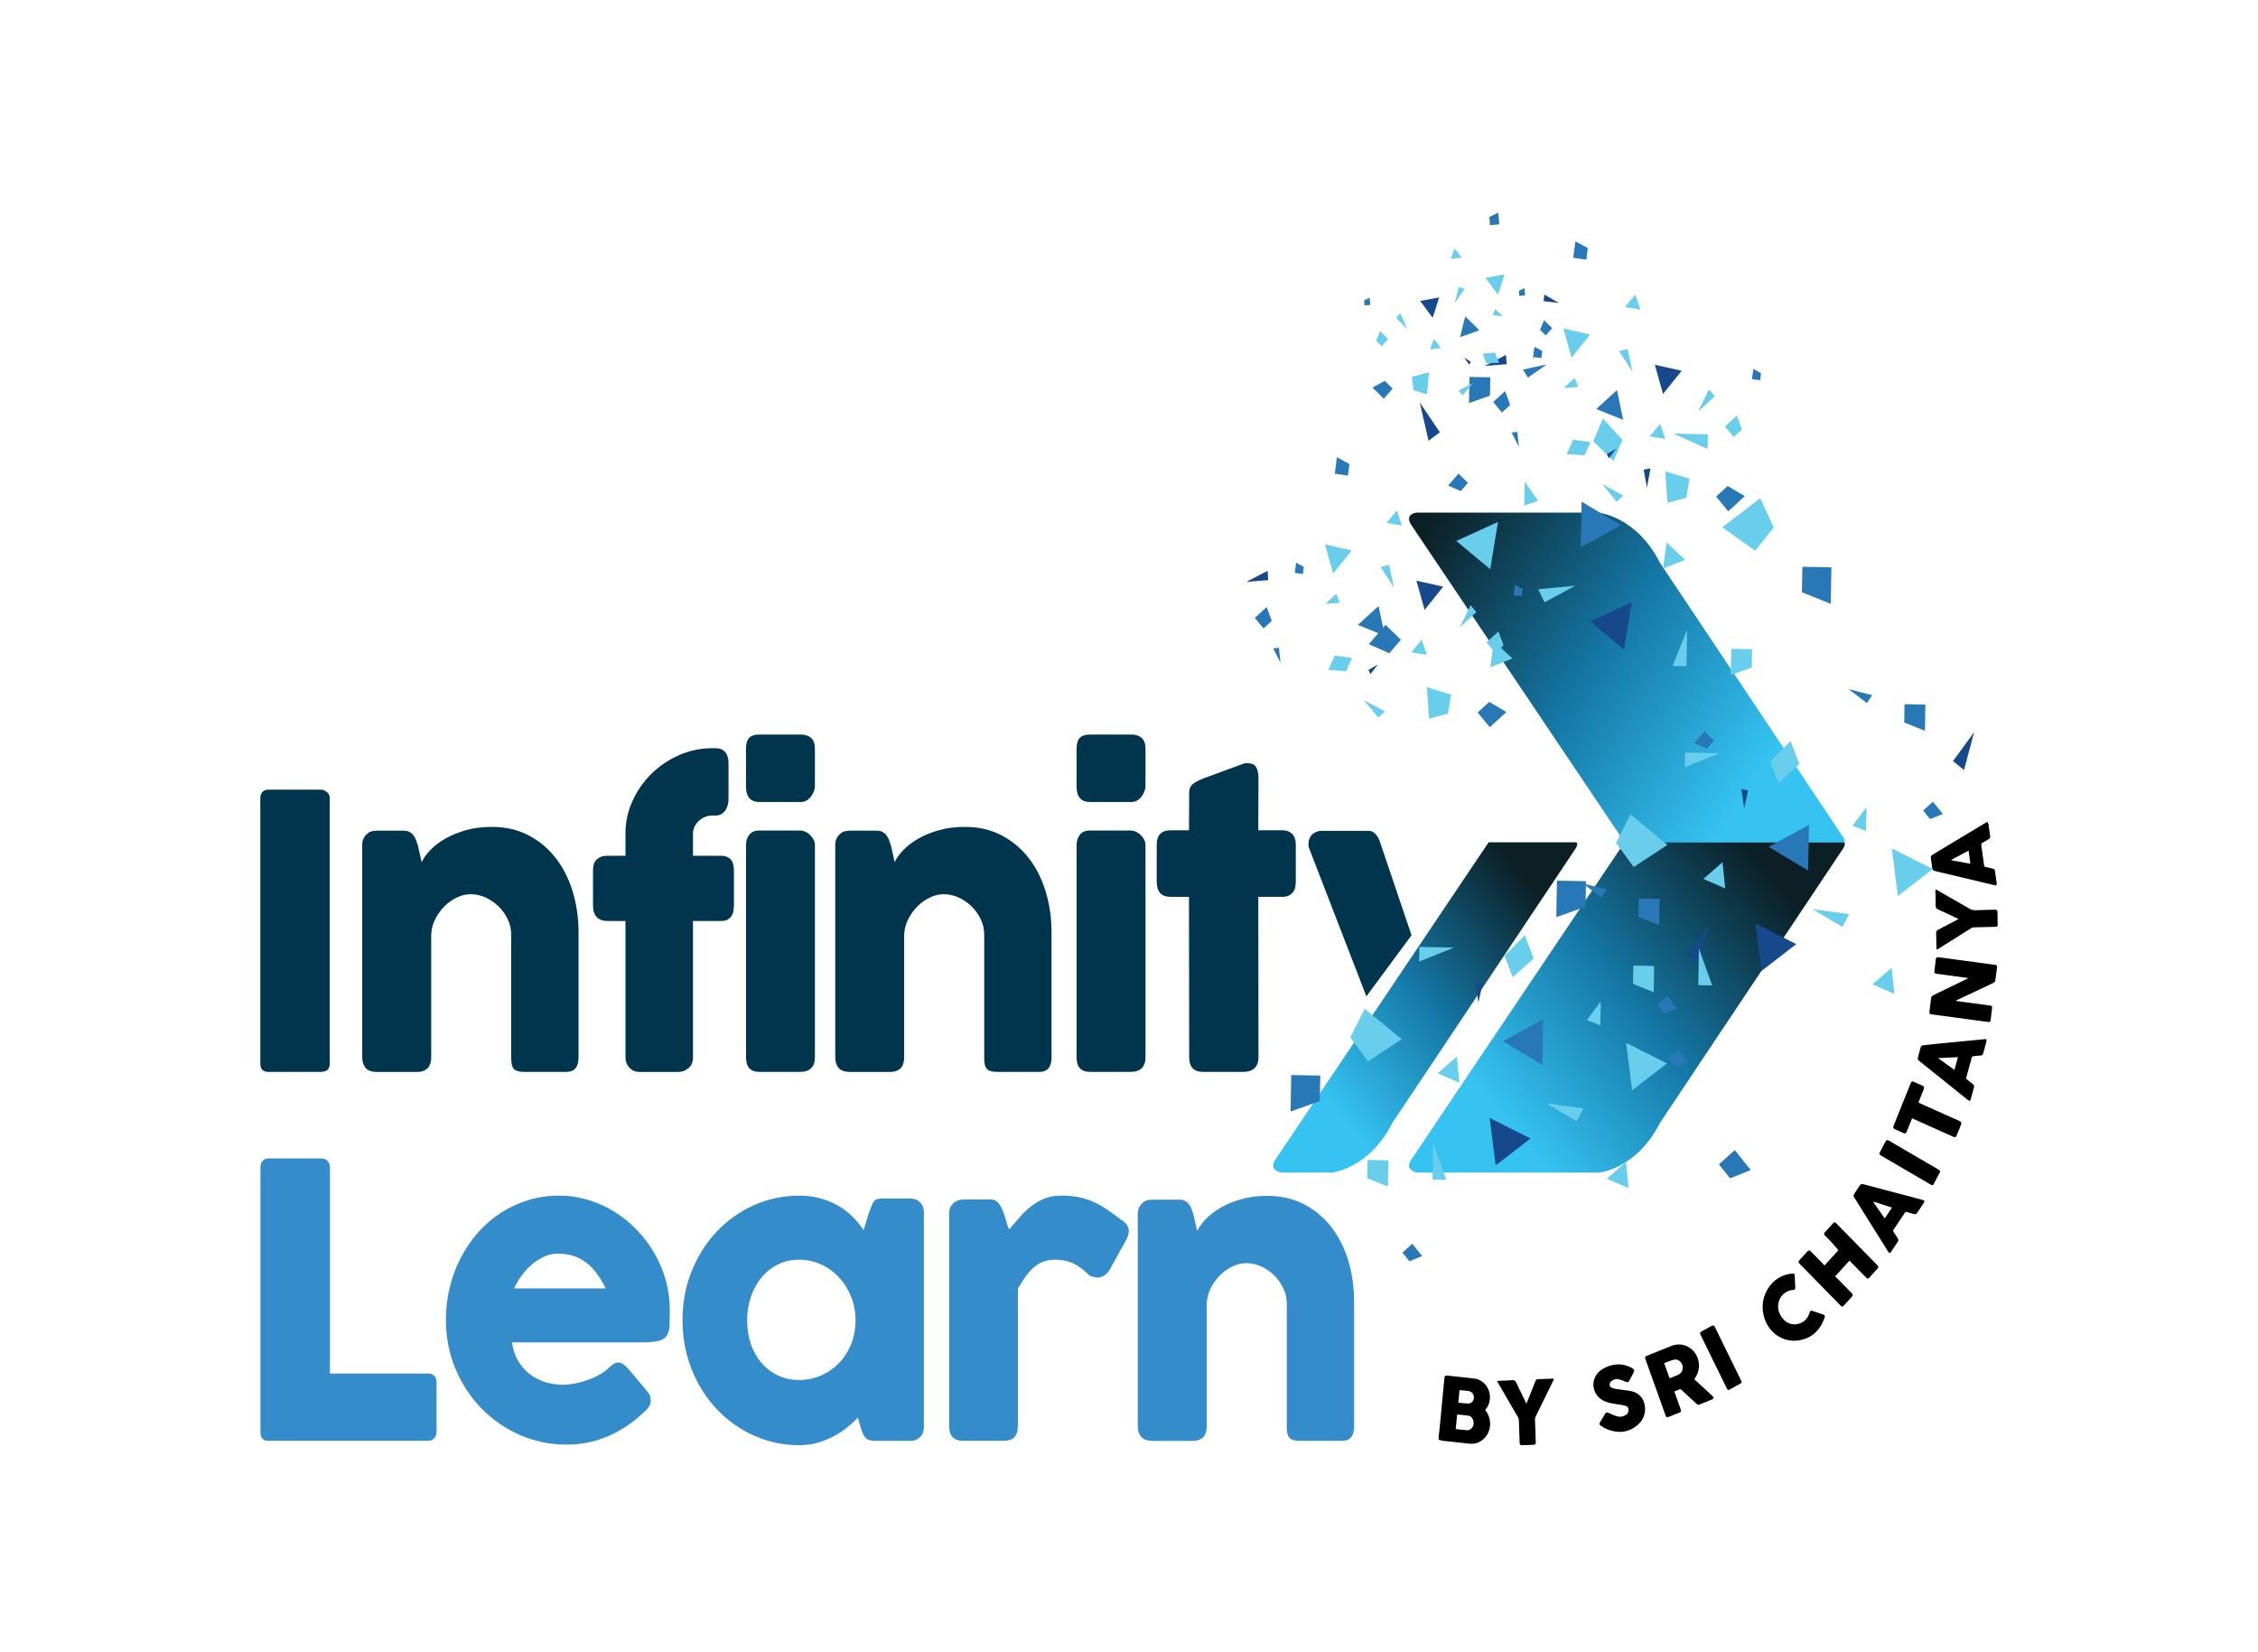<svg width="123" height="90" viewBox="0 0 123 90" fill="none" xmlns="http://www.w3.org/2000/svg">
<path d="M14.18 43.469C14.18 43.345 14.216 43.238 14.286 43.148C14.358 43.059 14.466 43.014 14.609 43.014H17.484C17.582 43.014 17.686 43.055 17.797 43.138C17.907 43.221 17.963 43.331 17.963 43.469V57.932C17.963 58.234 17.803 58.386 17.484 58.386H14.609C14.322 58.386 14.18 58.234 14.18 57.932V43.469Z" fill="#00354E"/>
<path d="M19.987 45.425C20.071 45.349 20.161 45.301 20.256 45.28C20.35 45.259 20.44 45.249 20.525 45.249H22.001C22.119 45.249 22.219 45.271 22.304 45.317C22.389 45.362 22.461 45.422 22.519 45.498C22.578 45.574 22.625 45.659 22.661 45.756C22.696 45.852 22.731 45.952 22.764 46.055L22.969 46.964C23.067 46.75 23.225 46.53 23.443 46.303C23.662 46.076 23.932 45.869 24.254 45.683C24.577 45.497 24.95 45.345 25.374 45.223C25.798 45.103 26.27 45.042 26.792 45.042C27.535 45.042 28.199 45.194 28.782 45.497C29.366 45.799 29.862 46.213 30.269 46.736C30.676 47.259 30.985 47.87 31.197 48.569C31.41 49.268 31.515 50.015 31.515 50.809V57.591C31.515 57.853 31.461 58.052 31.354 58.186C31.245 58.321 31.075 58.388 30.84 58.388H28.581C28.3 58.388 28.109 58.339 28.004 58.238C27.9 58.138 27.847 57.943 27.847 57.653V50.914C27.847 50.617 27.784 50.336 27.656 50.07C27.529 49.805 27.362 49.57 27.153 49.366C26.944 49.163 26.707 49.003 26.445 48.885C26.18 48.767 25.911 48.708 25.638 48.708C25.404 48.708 25.163 48.764 24.919 48.874C24.675 48.985 24.45 49.138 24.245 49.335C24.04 49.531 23.866 49.763 23.726 50.029C23.587 50.294 23.506 50.583 23.488 50.894V57.623C23.488 57.74 23.467 57.857 23.423 57.975C23.381 58.093 23.317 58.182 23.233 58.244C23.148 58.3 23.067 58.337 22.993 58.358C22.917 58.378 22.831 58.389 22.734 58.389H20.524C20.243 58.389 20.042 58.316 19.918 58.172C19.794 58.027 19.731 57.834 19.731 57.592V46.014C19.731 45.883 19.76 45.763 19.815 45.653C19.869 45.542 19.947 45.457 20.044 45.394L19.985 45.424L19.987 45.425Z" fill="#00354E"/>
<path d="M34.07 45.425C34.07 44.784 34.2 44.18 34.462 43.614C34.722 43.048 35.071 42.553 35.508 42.128C35.944 41.704 36.447 41.369 37.015 41.124C37.581 40.879 38.174 40.756 38.794 40.756H38.989C39.211 40.756 39.382 40.827 39.503 40.968C39.624 41.11 39.684 41.305 39.684 41.553V43.531C39.684 43.787 39.621 43.999 39.494 44.168C39.366 44.337 39.198 44.422 38.99 44.422H38.795C38.658 44.422 38.528 44.447 38.404 44.5C38.28 44.552 38.17 44.623 38.071 44.712C37.973 44.802 37.895 44.907 37.836 45.028C37.778 45.148 37.749 45.281 37.749 45.425V46.616H39.284C39.505 46.616 39.677 46.68 39.798 46.808C39.919 46.936 39.979 47.138 39.979 47.414V49.309C39.979 49.606 39.919 49.823 39.798 49.961C39.677 50.099 39.506 50.168 39.284 50.168H37.749V57.59C37.749 57.853 37.666 58.051 37.5 58.186C37.334 58.321 37.153 58.389 36.957 58.389H34.845C34.61 58.389 34.423 58.311 34.282 58.156C34.142 58.001 34.072 57.813 34.072 57.592V50.168H33.065C32.837 50.168 32.652 50.099 32.513 49.961C32.373 49.823 32.303 49.605 32.303 49.308V47.413C32.303 47.137 32.373 46.935 32.513 46.807C32.653 46.679 32.837 46.616 33.065 46.616H34.072V45.425H34.07Z" fill="#00354E"/>
<path d="M40.635 40.809C40.635 40.519 40.693 40.314 40.81 40.193C40.928 40.072 41.111 40.012 41.359 40.012H43.628C43.855 40.012 44.04 40.073 44.18 40.193C44.32 40.314 44.391 40.519 44.391 40.809V42.827C44.391 42.91 44.373 42.999 44.337 43.096C44.301 43.193 44.25 43.286 44.186 43.376C44.121 43.465 44.041 43.54 43.946 43.598C43.852 43.656 43.746 43.686 43.629 43.686H41.36C40.877 43.686 40.636 43.4 40.636 42.826V40.808L40.635 40.809ZM40.635 46.048C40.635 45.827 40.693 45.637 40.81 45.478C40.928 45.32 41.111 45.24 41.359 45.24H43.598C43.677 45.24 43.762 45.258 43.852 45.296C43.943 45.335 44.029 45.389 44.106 45.462C44.185 45.534 44.252 45.619 44.308 45.716C44.362 45.812 44.391 45.923 44.391 46.047V57.59C44.391 57.853 44.323 58.051 44.186 58.185C44.049 58.32 43.853 58.386 43.599 58.386H41.36C40.877 58.386 40.637 58.122 40.637 57.59V46.047L40.635 46.048Z" fill="#00354E"/>
<path d="M45.753 45.425C45.838 45.349 45.927 45.301 46.022 45.28C46.117 45.259 46.206 45.249 46.291 45.249H47.767C47.885 45.249 47.986 45.271 48.071 45.317C48.156 45.362 48.227 45.422 48.286 45.498C48.345 45.574 48.392 45.659 48.428 45.756C48.464 45.852 48.498 45.952 48.531 46.055L48.736 46.964C48.833 46.75 48.992 46.53 49.21 46.303C49.428 46.076 49.698 45.869 50.021 45.683C50.344 45.497 50.716 45.345 51.14 45.223C51.564 45.103 52.036 45.042 52.558 45.042C53.301 45.042 53.965 45.194 54.548 45.497C55.13 45.799 55.626 46.213 56.033 46.736C56.441 47.259 56.751 47.87 56.962 48.569C57.174 49.268 57.28 50.015 57.28 50.809V57.591C57.28 57.853 57.226 58.052 57.118 58.186C57.011 58.321 56.84 58.388 56.605 58.388H54.346C54.066 58.388 53.873 58.339 53.77 58.238C53.666 58.138 53.614 57.943 53.614 57.653V50.914C53.614 50.617 53.55 50.336 53.423 50.07C53.295 49.805 53.128 49.57 52.919 49.366C52.711 49.163 52.475 49.003 52.21 48.885C51.947 48.767 51.678 48.708 51.404 48.708C51.169 48.708 50.929 48.764 50.685 48.874C50.44 48.985 50.215 49.138 50.011 49.335C49.806 49.531 49.632 49.763 49.492 50.029C49.351 50.295 49.272 50.583 49.252 50.894V57.623C49.252 57.74 49.231 57.857 49.189 57.975C49.147 58.093 49.083 58.182 48.999 58.244C48.914 58.3 48.835 58.337 48.759 58.358C48.684 58.378 48.598 58.389 48.5 58.389H46.29C46.01 58.389 45.808 58.316 45.684 58.172C45.56 58.027 45.498 57.834 45.498 57.592V46.014C45.498 45.883 45.526 45.763 45.581 45.653C45.637 45.542 45.713 45.457 45.812 45.394L45.753 45.424V45.425Z" fill="#00354E"/>
<path d="M58.644 40.809C58.644 40.519 58.702 40.314 58.819 40.193C58.936 40.072 59.119 40.012 59.367 40.012H61.636C61.863 40.012 62.047 40.073 62.188 40.193C62.328 40.314 62.398 40.519 62.398 40.809V42.827C62.398 42.91 62.38 42.999 62.344 43.096C62.308 43.193 62.257 43.286 62.193 43.376C62.128 43.465 62.047 43.54 61.953 43.598C61.858 43.656 61.753 43.686 61.636 43.686H59.367C58.884 43.686 58.644 43.4 58.644 42.826V40.808V40.809ZM58.644 46.048C58.644 45.827 58.702 45.637 58.819 45.478C58.936 45.32 59.119 45.24 59.367 45.24H61.606C61.685 45.24 61.769 45.258 61.86 45.296C61.951 45.335 62.036 45.389 62.114 45.462C62.193 45.534 62.26 45.619 62.315 45.716C62.369 45.812 62.398 45.923 62.398 46.047V57.59C62.398 57.853 62.329 58.051 62.193 58.185C62.056 58.32 61.86 58.386 61.606 58.386H59.367C58.884 58.386 58.644 58.122 58.644 57.59V46.047V46.048Z" fill="#00354E"/>
<path d="M64.778 43.19C64.778 42.976 64.844 42.816 64.978 42.709C65.111 42.602 65.302 42.5 65.55 42.403L67.771 41.585C67.803 41.578 67.834 41.574 67.863 41.574H67.946C68.188 41.574 68.349 41.648 68.431 41.797C68.512 41.945 68.553 42.141 68.553 42.382L68.543 45.229H69.883C70.091 45.229 70.261 45.294 70.391 45.426C70.522 45.556 70.586 45.754 70.586 46.016V48.013C70.586 48.303 70.522 48.515 70.391 48.65C70.26 48.784 70.091 48.852 69.883 48.852H68.543L68.553 57.59C68.553 57.852 68.481 58.05 68.338 58.185C68.195 58.32 67.996 58.387 67.741 58.387H65.531C65.029 58.387 64.779 58.122 64.779 57.59L64.768 48.852H63.761C63.259 48.852 63.009 48.573 63.009 48.013V46.016C63.009 45.492 63.259 45.229 63.761 45.229H64.768L64.779 43.189L64.778 43.19Z" fill="#00354E"/>
<path d="M14.188 63.556C14.188 63.431 14.228 63.325 14.306 63.235C14.384 63.145 14.492 63.101 14.629 63.101H17.522C17.634 63.101 17.735 63.143 17.826 63.225C17.916 63.307 17.965 63.419 17.973 63.556V74.819H23.351C23.468 74.819 23.57 74.86 23.654 74.942C23.739 75.025 23.78 75.139 23.78 75.284V78.006C23.78 78.123 23.742 78.23 23.668 78.327C23.593 78.424 23.486 78.476 23.351 78.482H14.618C14.331 78.482 14.188 78.33 14.188 78.026V63.554V63.556Z" fill="#358CCB"/>
<path d="M35.086 76.91C34.512 77.469 33.867 77.906 33.15 78.22C32.433 78.534 31.673 78.691 30.872 78.691C29.978 78.691 29.134 78.518 28.339 78.173C27.543 77.828 26.846 77.349 26.246 76.739C25.645 76.129 25.17 75.409 24.819 74.582C24.466 73.753 24.29 72.853 24.29 71.879C24.29 71.271 24.36 70.683 24.501 70.115C24.64 69.546 24.84 69.013 25.098 68.515C25.354 68.018 25.668 67.561 26.036 67.143C26.405 66.725 26.816 66.368 27.273 66.071C27.73 65.774 28.226 65.543 28.76 65.377C29.294 65.211 29.858 65.128 30.452 65.128C30.993 65.128 31.518 65.204 32.026 65.356C32.535 65.508 33.012 65.722 33.459 65.998C33.905 66.274 34.314 66.605 34.687 66.992C35.058 67.379 35.378 67.801 35.644 68.261C35.911 68.719 36.117 69.21 36.265 69.731C36.41 70.251 36.485 70.788 36.485 71.34C36.485 71.698 36.479 71.992 36.47 72.22C36.461 72.447 36.41 72.629 36.319 72.764C36.227 72.898 36.076 72.991 35.864 73.043C35.653 73.095 35.341 73.121 34.93 73.121H27.89C27.955 73.563 28.087 73.932 28.286 74.229C28.485 74.527 28.715 74.762 28.975 74.938C29.236 75.114 29.514 75.24 29.806 75.316C30.1 75.392 30.377 75.43 30.639 75.43C30.873 75.43 31.114 75.404 31.362 75.352C31.61 75.301 31.849 75.231 32.081 75.145C32.312 75.059 32.524 74.958 32.716 74.845C32.909 74.731 33.064 74.612 33.18 74.488C33.285 74.398 33.374 74.331 33.448 74.286C33.524 74.241 33.604 74.219 33.688 74.219C33.772 74.219 33.859 74.25 33.947 74.312C34.035 74.374 34.135 74.464 34.245 74.581L35.282 75.823C35.353 75.914 35.4 75.993 35.418 76.066C35.438 76.138 35.448 76.212 35.448 76.288C35.448 76.427 35.412 76.545 35.34 76.645C35.268 76.746 35.184 76.834 35.086 76.91ZM30.383 68.287C30.128 68.287 29.882 68.341 29.644 68.447C29.406 68.555 29.183 68.698 28.974 68.877C28.766 69.056 28.579 69.26 28.412 69.488C28.244 69.716 28.11 69.947 28.006 70.181H33.002C32.865 69.913 32.717 69.664 32.558 69.437C32.397 69.21 32.215 69.009 32.009 68.837C31.804 68.665 31.57 68.53 31.305 68.434C31.042 68.337 30.734 68.288 30.382 68.288L30.383 68.287Z" fill="#358CCB"/>
<path d="M50.329 77.718C50.329 77.836 50.309 77.947 50.271 78.054C50.232 78.162 50.167 78.246 50.075 78.308C50.003 78.384 49.919 78.432 49.821 78.453C49.723 78.473 49.639 78.484 49.567 78.484H47.641C47.504 78.484 47.394 78.465 47.309 78.427C47.223 78.389 47.156 78.336 47.103 78.266C47.051 78.197 47.007 78.113 46.971 78.012C46.936 77.912 46.897 77.803 46.858 77.686L46.731 77.221C46.555 77.408 46.355 77.59 46.129 77.769C45.904 77.948 45.657 78.109 45.387 78.25C45.116 78.392 44.826 78.506 44.517 78.593C44.207 78.679 43.886 78.722 43.554 78.722C42.96 78.722 42.391 78.642 41.847 78.484C41.303 78.325 40.794 78.099 40.321 77.805C39.849 77.513 39.42 77.16 39.035 76.75C38.65 76.339 38.32 75.882 38.044 75.379C37.767 74.875 37.553 74.331 37.403 73.748C37.252 73.165 37.178 72.556 37.178 71.921C37.178 70.961 37.344 70.07 37.676 69.245C38.009 68.42 38.461 67.703 39.036 67.091C39.611 66.481 40.284 66 41.06 65.652C41.836 65.303 42.667 65.13 43.554 65.13C43.958 65.13 44.335 65.178 44.683 65.274C45.032 65.371 45.351 65.501 45.642 65.667C45.932 65.833 46.193 66.031 46.429 66.263C46.664 66.494 46.869 66.745 47.044 67.014L47.328 66.072C47.394 65.9 47.447 65.76 47.489 65.653C47.532 65.546 47.577 65.467 47.626 65.415C47.675 65.363 47.735 65.329 47.806 65.311C47.878 65.293 47.979 65.285 48.11 65.285H49.566C49.639 65.285 49.723 65.295 49.82 65.316C49.918 65.336 50.002 65.385 50.074 65.461C50.166 65.537 50.231 65.623 50.27 65.72C50.309 65.816 50.328 65.927 50.328 66.05V77.717L50.329 77.718ZM40.698 71.92C40.698 72.375 40.764 72.802 40.898 73.199C41.031 73.596 41.222 73.94 41.469 74.229C41.718 74.519 42.015 74.749 42.365 74.918C42.713 75.087 43.099 75.171 43.523 75.171C43.947 75.171 44.366 75.087 44.741 74.918C45.116 74.749 45.442 74.519 45.719 74.229C45.996 73.94 46.213 73.596 46.37 73.199C46.527 72.802 46.604 72.376 46.604 71.92C46.604 71.464 46.527 71.057 46.37 70.657C46.213 70.257 45.997 69.904 45.719 69.601C45.443 69.297 45.117 69.057 44.741 68.882C44.366 68.706 43.961 68.618 43.523 68.618C43.086 68.618 42.714 68.706 42.365 68.882C42.016 69.058 41.718 69.298 41.469 69.601C41.222 69.904 41.032 70.257 40.898 70.657C40.764 71.057 40.698 71.478 40.698 71.92Z" fill="#358CCB"/>
<path d="M51.7 66.102C51.7 65.972 51.723 65.857 51.769 65.761C51.815 65.665 51.875 65.585 51.95 65.523C52.025 65.461 52.109 65.415 52.205 65.383C52.299 65.352 52.392 65.336 52.483 65.336H53.96C54.123 65.336 54.254 65.388 54.351 65.491C54.45 65.595 54.532 65.726 54.601 65.885C54.669 66.044 54.729 66.22 54.781 66.413C54.833 66.606 54.895 66.793 54.967 66.972C55.163 66.744 55.356 66.519 55.549 66.298C55.74 66.077 55.948 65.881 56.169 65.708C56.39 65.535 56.634 65.395 56.898 65.288C57.161 65.182 57.463 65.127 57.802 65.127C58.141 65.127 58.469 65.155 58.746 65.21C59.023 65.266 59.286 65.346 59.533 65.453C59.782 65.559 60.027 65.696 60.272 65.862C60.517 66.028 60.782 66.221 61.069 66.442C61.349 66.615 61.489 66.818 61.489 67.052C61.489 67.205 61.434 67.38 61.323 67.58L60.434 69.185C60.258 69.454 60.039 69.589 59.778 69.589C59.648 69.589 59.501 69.551 59.338 69.475C59.058 69.186 58.773 68.97 58.482 68.828C58.192 68.687 57.861 68.616 57.49 68.616C57.236 68.616 57.012 68.654 56.82 68.73C56.628 68.805 56.454 68.912 56.297 69.051C56.14 69.189 55.994 69.355 55.857 69.548C55.721 69.741 55.584 69.956 55.446 70.19V77.684C55.446 77.947 55.385 78.145 55.266 78.28C55.145 78.414 54.944 78.482 54.664 78.482H52.464C51.956 78.482 51.702 78.217 51.702 77.685V66.1L51.7 66.102Z" fill="#358CCB"/>
<path d="M62.232 65.521C62.317 65.445 62.405 65.397 62.501 65.376C62.595 65.356 62.684 65.346 62.769 65.346H64.246C64.363 65.346 64.464 65.368 64.549 65.413C64.634 65.458 64.706 65.518 64.765 65.594C64.823 65.67 64.87 65.756 64.906 65.852C64.942 65.948 64.976 66.048 65.009 66.152L65.214 67.061C65.312 66.847 65.47 66.627 65.688 66.4C65.907 66.173 66.177 65.966 66.501 65.78C66.823 65.594 67.197 65.441 67.621 65.321C68.044 65.201 68.517 65.14 69.038 65.14C69.781 65.14 70.445 65.292 71.028 65.594C71.612 65.897 72.108 66.31 72.516 66.833C72.923 67.356 73.233 67.968 73.444 68.666C73.656 69.366 73.762 70.112 73.762 70.906V77.687C73.762 77.949 73.709 78.148 73.601 78.282C73.492 78.416 73.322 78.484 73.087 78.484H70.828C70.547 78.484 70.356 78.434 70.251 78.334C70.147 78.234 70.095 78.039 70.095 77.75V71.01C70.095 70.713 70.032 70.432 69.903 70.167C69.777 69.902 69.609 69.667 69.4 69.462C69.191 69.259 68.955 69.099 68.692 68.981C68.427 68.865 68.158 68.805 67.885 68.805C67.65 68.805 67.41 68.861 67.166 68.972C66.921 69.082 66.696 69.235 66.491 69.432C66.286 69.628 66.114 69.86 65.974 70.126C65.833 70.391 65.753 70.68 65.734 70.991V77.721C65.734 77.838 65.713 77.955 65.67 78.072C65.628 78.189 65.564 78.279 65.479 78.341C65.394 78.396 65.313 78.434 65.24 78.455C65.164 78.475 65.079 78.486 64.98 78.486H62.77C62.489 78.486 62.287 78.413 62.164 78.269C62.04 78.124 61.977 77.931 61.977 77.689V66.113C61.977 65.983 62.005 65.862 62.061 65.752C62.115 65.642 62.192 65.556 62.29 65.493L62.233 65.523L62.232 65.521Z" fill="#358CCB"/>
<path d="M88.293 46.311L76.914 63.241C76.914 63.241 76.559 63.754 77.222 63.873H87.111C87.111 63.873 89.145 63.691 90.423 61.162L100.406 46.211C100.406 46.211 100.513 46.048 100.49 45.91H88.566C88.566 45.91 88.355 46.219 88.294 46.311H88.293Z" fill="url(#paint0_linear_772_10816)"/>
<path d="M80.887 46.311L69.508 63.241C69.508 63.241 69.153 63.754 69.816 63.873H72.537C72.537 63.873 74.571 63.691 75.849 61.162L85.833 46.211C85.833 46.211 85.939 46.048 85.916 45.91H81.161C81.161 45.91 80.95 46.219 80.889 46.311H80.887Z" fill="url(#paint1_linear_772_10816)"/>
<path d="M88.293 45.509L76.914 28.579C76.914 28.579 76.559 28.066 77.222 27.947H87.111C87.111 27.947 89.145 28.129 90.423 30.657L100.406 45.609C100.406 45.609 100.513 45.772 100.49 45.91H88.566C88.566 45.91 88.355 45.601 88.294 45.509H88.293Z" fill="url(#paint2_linear_772_10816)"/>
<path d="M74.43 54.275L76.89 50.944L75.187 45.91C75.187 45.91 75.046 45.334 74.62 45.259H71.923C71.923 45.259 71.189 45.309 71.285 46.136L74.432 54.275H74.43Z" fill="#00354E"/>
<path fill-rule="evenodd" clip-rule="evenodd" d="M78.366 78.265C78.382 78.129 78.401 77.992 78.414 77.855C78.457 77.426 78.498 76.997 78.538 76.569C78.578 76.153 78.617 75.739 78.655 75.324C78.664 75.234 78.673 75.145 78.683 75.055C78.697 74.942 78.724 74.92 78.838 74.931C79.053 74.953 79.268 74.976 79.483 74.999C79.772 75.031 80.061 75.056 80.348 75.098C80.856 75.173 81.224 75.698 81.154 76.234C81.123 76.472 81.077 76.578 80.903 76.804C80.922 76.831 80.942 76.86 80.963 76.888C81.386 77.497 81.139 78.352 80.47 78.595C80.31 78.653 80.147 78.65 79.981 78.632C79.516 78.582 79.049 78.534 78.582 78.481C78.509 78.473 78.438 78.439 78.366 78.417V78.265ZM79.3 77.843C79.515 77.866 79.717 77.895 79.921 77.907C80.092 77.917 80.255 77.745 80.271 77.557C80.289 77.344 80.167 77.141 79.993 77.115C79.79 77.086 79.586 77.07 79.376 77.047C79.35 77.311 79.326 77.57 79.299 77.843H79.3ZM79.438 76.406C79.621 76.422 79.793 76.445 79.965 76.453C80.142 76.46 80.279 76.319 80.287 76.138C80.297 75.951 80.18 75.799 80.003 75.774C79.919 75.762 79.834 75.752 79.749 75.743C79.669 75.735 79.587 75.729 79.504 75.722C79.482 75.954 79.461 76.174 79.438 76.406V76.406Z" fill="black"/>
<path fill-rule="evenodd" clip-rule="evenodd" d="M108.257 44.773C108.278 44.813 108.311 44.852 108.318 44.895C108.352 45.112 108.378 45.33 108.41 45.547C108.422 45.622 108.397 45.671 108.336 45.707C108.217 45.776 108.1 45.85 107.98 45.916C107.932 45.942 107.917 45.969 107.926 46.028C107.98 46.398 108.031 46.769 108.08 47.139C108.086 47.188 108.1 47.212 108.15 47.222C108.286 47.249 108.42 47.285 108.555 47.316C108.628 47.331 108.663 47.374 108.674 47.453C108.702 47.67 108.733 47.887 108.764 48.104C108.78 48.211 108.747 48.243 108.645 48.218C107.57 47.961 106.493 47.704 105.417 47.449C105.293 47.419 105.267 47.388 105.249 47.252C105.228 47.087 105.21 46.922 105.18 46.759C105.163 46.665 105.194 46.606 105.266 46.563C105.587 46.368 105.908 46.173 106.23 45.979C106.892 45.581 107.554 45.184 108.216 44.786C108.22 44.783 108.223 44.778 108.226 44.774H108.258L108.257 44.773ZM107.234 46.333C106.912 46.506 106.601 46.673 106.288 46.841C106.29 46.847 106.292 46.852 106.293 46.858C106.637 46.921 106.98 46.984 107.333 47.048C107.299 46.803 107.267 46.572 107.233 46.332L107.234 46.333Z" fill="black"/>
<path fill-rule="evenodd" clip-rule="evenodd" d="M107.225 53.277C107.042 53.252 106.883 53.23 106.723 53.208C106.303 53.151 105.884 53.096 105.463 53.038C105.394 53.028 105.362 52.98 105.371 52.906C105.396 52.693 105.42 52.481 105.447 52.268C105.462 52.154 105.494 52.128 105.602 52.142C106.096 52.208 106.59 52.275 107.084 52.342C107.519 52.401 107.956 52.459 108.391 52.517C108.491 52.53 108.591 52.545 108.692 52.558C108.76 52.567 108.794 52.604 108.785 52.676C108.755 52.928 108.728 53.181 108.688 53.43C108.68 53.476 108.617 53.525 108.569 53.548C108.2 53.726 107.83 53.897 107.461 54.071C107.178 54.203 106.897 54.336 106.615 54.468C106.591 54.479 106.568 54.493 106.524 54.517C106.642 54.535 106.738 54.55 106.835 54.563C107.355 54.633 107.875 54.702 108.396 54.772C108.503 54.787 108.525 54.812 108.513 54.927C108.488 55.145 108.461 55.363 108.433 55.581C108.423 55.655 108.376 55.678 108.311 55.669C108.11 55.642 107.909 55.617 107.708 55.589C107.313 55.536 106.916 55.481 106.52 55.428C106.122 55.374 105.723 55.32 105.323 55.266C105.287 55.261 105.249 55.259 105.212 55.252C105.115 55.234 105.094 55.208 105.105 55.104C105.128 54.897 105.154 54.69 105.179 54.483C105.182 54.458 105.187 54.433 105.187 54.407C105.191 54.31 105.235 54.249 105.321 54.208C105.923 53.917 106.525 53.623 107.126 53.329C107.153 53.316 107.178 53.302 107.226 53.277H107.225Z" fill="black"/>
<path fill-rule="evenodd" clip-rule="evenodd" d="M91.204 75.794C91.318 76.114 91.429 76.427 91.542 76.74C91.593 76.882 91.583 76.905 91.449 76.959C91.268 77.032 91.087 77.106 90.905 77.178C90.799 77.22 90.765 77.205 90.728 77.098C90.363 76.079 89.999 75.062 89.634 74.043C89.593 73.929 89.609 73.892 89.715 73.849C90.16 73.67 90.604 73.488 91.05 73.313C91.68 73.065 92.352 73.429 92.516 74.106C92.595 74.435 92.532 74.743 92.36 75.027C92.34 75.06 92.318 75.091 92.294 75.128C92.483 75.303 92.669 75.475 92.856 75.647C92.998 75.779 93.141 75.91 93.283 76.043C93.374 76.127 93.365 76.187 93.254 76.232C93.031 76.323 92.806 76.412 92.584 76.503C92.519 76.529 92.47 76.52 92.417 76.47C92.141 76.209 91.861 75.951 91.581 75.695C91.564 75.68 91.532 75.665 91.514 75.672C91.411 75.71 91.311 75.752 91.205 75.794H91.204ZM90.947 75.078C91.08 75.025 91.207 74.974 91.333 74.923C91.368 74.909 91.402 74.893 91.435 74.875C91.628 74.774 91.707 74.577 91.641 74.36C91.578 74.152 91.377 74.013 91.181 74.065C91.002 74.112 90.831 74.188 90.652 74.252C90.753 74.533 90.849 74.801 90.948 75.078H90.947Z" fill="black"/>
<path fill-rule="evenodd" clip-rule="evenodd" d="M99.391 68.927C99.653 68.639 99.908 68.359 100.143 68.101C100.017 67.955 99.898 67.81 99.772 67.673C99.657 67.547 99.535 67.43 99.417 67.307C99.349 67.236 99.346 67.191 99.41 67.12C99.556 66.958 99.701 66.798 99.849 66.639C99.919 66.563 99.958 66.564 100.031 66.639C100.773 67.397 101.516 68.156 102.259 68.914C102.335 68.992 102.336 69.032 102.263 69.113C102.12 69.273 101.975 69.431 101.831 69.589C101.762 69.664 101.723 69.664 101.649 69.589C101.37 69.305 101.092 69.021 100.814 68.737C100.793 68.716 100.771 68.695 100.746 68.67C100.487 68.954 100.232 69.234 99.954 69.538C99.983 69.555 100.012 69.566 100.033 69.587C100.308 69.866 100.582 70.145 100.856 70.427C100.948 70.519 100.949 70.556 100.863 70.65C100.723 70.805 100.582 70.96 100.441 71.113C100.368 71.192 100.336 71.192 100.26 71.115C99.525 70.365 98.791 69.615 98.055 68.865C97.948 68.756 97.948 68.724 98.052 68.609C98.183 68.465 98.315 68.32 98.446 68.176C98.521 68.095 98.572 68.095 98.649 68.175C98.893 68.424 99.136 68.672 99.389 68.929L99.391 68.927Z" fill="black"/>
<path fill-rule="evenodd" clip-rule="evenodd" d="M100.963 65.132C100.98 65.093 100.989 65.053 101.01 65.022C101.108 64.871 101.21 64.724 101.31 64.573C101.355 64.503 101.412 64.484 101.489 64.504C102.149 64.679 102.809 64.852 103.469 65.026C103.882 65.135 104.294 65.246 104.707 65.356C104.845 65.393 104.858 65.428 104.778 65.548C104.665 65.719 104.548 65.887 104.437 66.06C104.389 66.136 104.332 66.153 104.252 66.13C104.125 66.092 103.996 66.059 103.867 66.021C103.823 66.008 103.795 66.017 103.767 66.06C103.562 66.37 103.356 66.678 103.148 66.985C103.121 67.026 103.117 67.053 103.146 67.096C103.223 67.21 103.293 67.331 103.37 67.446C103.418 67.518 103.42 67.581 103.37 67.654C103.25 67.827 103.136 68.004 103.018 68.178C102.949 68.28 102.915 68.278 102.849 68.173C102.238 67.198 101.627 66.222 101.017 65.246C100.996 65.213 100.982 65.174 100.963 65.132ZM102.054 65.456C102.049 65.461 102.044 65.465 102.04 65.47C102.247 65.768 102.455 66.067 102.666 66.37C102.797 66.174 102.926 65.98 103.061 65.778C102.718 65.668 102.386 65.562 102.054 65.456Z" fill="black"/>
<path fill-rule="evenodd" clip-rule="evenodd" d="M108.142 56.601C108.189 56.601 108.219 56.631 108.211 56.691C108.205 56.735 108.193 56.779 108.182 56.822C108.133 57.006 108.082 57.19 108.034 57.374C108.012 57.457 107.967 57.494 107.885 57.497C107.749 57.503 107.614 57.516 107.479 57.534C107.454 57.537 107.419 57.57 107.411 57.596C107.308 57.963 107.21 58.331 107.108 58.698C107.096 58.743 107.107 58.771 107.142 58.798C107.254 58.884 107.364 58.974 107.475 59.06C107.533 59.104 107.548 59.159 107.528 59.23C107.47 59.441 107.415 59.651 107.356 59.862C107.325 59.977 107.288 59.99 107.201 59.92C106.317 59.213 105.434 58.504 104.55 57.795C104.465 57.727 104.451 57.685 104.482 57.576C104.528 57.406 104.578 57.236 104.62 57.065C104.64 56.986 104.683 56.945 104.758 56.937C105.018 56.91 105.278 56.881 105.537 56.855C105.922 56.816 106.306 56.78 106.691 56.742C107.067 56.706 107.444 56.67 107.82 56.634C107.924 56.624 108.027 56.613 108.14 56.602L108.142 56.601ZM106.465 58.281C106.528 58.048 106.59 57.821 106.654 57.585C106.292 57.602 105.944 57.618 105.597 57.635C105.596 57.641 105.595 57.647 105.594 57.653C105.881 57.86 106.169 58.068 106.465 58.281Z" fill="black"/>
<path fill-rule="evenodd" clip-rule="evenodd" d="M88.259 77.997C87.838 77.987 87.498 77.876 87.192 77.65C87.117 77.593 87.108 77.557 87.157 77.474C87.248 77.319 87.341 77.164 87.436 77.011C87.49 76.923 87.522 76.92 87.618 76.96C87.777 77.029 87.935 77.105 88.1 77.153C88.255 77.198 88.413 77.164 88.555 77.08C88.633 77.035 88.692 76.972 88.706 76.874C88.727 76.714 88.685 76.617 88.537 76.574C88.382 76.529 88.22 76.509 88.059 76.486C87.8 76.449 87.543 76.406 87.308 76.277C86.838 76.021 86.658 75.415 86.916 74.962C87.05 74.725 87.255 74.575 87.491 74.471C87.943 74.272 88.395 74.259 88.843 74.489C88.86 74.498 88.876 74.506 88.893 74.516C89.038 74.601 89.05 74.646 88.971 74.797C88.901 74.93 88.83 75.062 88.759 75.195C88.699 75.309 88.669 75.312 88.552 75.263C88.425 75.209 88.295 75.157 88.162 75.127C88.02 75.095 87.886 75.147 87.771 75.237C87.636 75.342 87.655 75.538 87.812 75.603C87.911 75.644 88.023 75.657 88.13 75.674C88.372 75.712 88.618 75.73 88.858 75.778C89.686 75.947 89.809 76.954 89.347 77.478C89.041 77.825 88.655 77.981 88.263 77.999L88.259 77.997Z" fill="black"/>
<path fill-rule="evenodd" clip-rule="evenodd" d="M97.778 69.839C97.782 69.938 97.789 70.035 97.792 70.135C97.795 70.239 97.773 70.261 97.672 70.266C97.496 70.275 97.339 70.338 97.199 70.448C96.81 70.758 96.746 71.324 97.056 71.748C97.27 72.041 97.553 72.188 97.901 72.126C98.245 72.065 98.469 71.837 98.581 71.487C98.609 71.396 98.639 71.379 98.724 71.407C98.92 71.472 99.114 71.538 99.31 71.604C99.407 71.637 99.427 71.674 99.392 71.774C99.147 72.469 98.686 72.902 97.989 73.011C97.085 73.152 96.273 72.554 96.061 71.613C95.828 70.579 96.506 69.532 97.503 69.387C97.556 69.379 97.609 69.374 97.662 69.372C97.726 69.37 97.76 69.407 97.764 69.475C97.77 69.596 97.776 69.717 97.781 69.839C97.781 69.839 97.779 69.839 97.778 69.839Z" fill="black"/>
<path fill-rule="evenodd" clip-rule="evenodd" d="M106.686 50.058C106.305 49.879 105.942 49.704 105.575 49.538C105.478 49.494 105.438 49.441 105.44 49.325C105.444 49.06 105.432 48.794 105.428 48.529C105.427 48.456 105.447 48.443 105.501 48.474C106.098 48.815 106.696 49.155 107.291 49.502C107.396 49.563 107.498 49.586 107.617 49.581C107.966 49.566 108.315 49.561 108.664 49.554C108.78 49.551 108.806 49.577 108.809 49.7C108.814 49.917 108.816 50.135 108.819 50.352C108.82 50.456 108.798 50.482 108.698 50.485C108.304 50.496 107.91 50.504 107.515 50.515C107.479 50.516 107.438 50.522 107.409 50.54C106.794 50.924 106.181 51.31 105.568 51.696C105.507 51.734 105.483 51.722 105.482 51.642C105.478 51.447 105.477 51.252 105.474 51.058C105.474 50.99 105.477 50.921 105.467 50.855C105.45 50.74 105.5 50.682 105.594 50.634C105.935 50.461 106.272 50.28 106.61 50.102C106.631 50.091 106.651 50.078 106.686 50.058Z" fill="black"/>
<path fill-rule="evenodd" clip-rule="evenodd" d="M83.151 76.458C83.263 76.179 83.367 75.918 83.472 75.657C83.53 75.509 83.59 75.361 83.648 75.213C83.668 75.162 83.695 75.13 83.754 75.128C84.026 75.12 84.297 75.106 84.569 75.097C84.647 75.094 84.655 75.115 84.62 75.184C84.29 75.856 83.961 76.529 83.632 77.203C83.618 77.231 83.614 77.268 83.615 77.3C83.627 77.703 83.641 78.106 83.657 78.51C83.663 78.671 83.643 78.698 83.49 78.703C83.295 78.709 83.1 78.717 82.906 78.722C82.812 78.725 82.786 78.698 82.782 78.601C82.766 78.181 82.752 77.761 82.735 77.341C82.733 77.299 82.721 77.252 82.7 77.216C82.33 76.576 81.959 75.938 81.587 75.3C81.552 75.24 81.564 75.218 81.636 75.215C81.889 75.204 82.142 75.198 82.394 75.18C82.496 75.173 82.547 75.216 82.59 75.308C82.759 75.663 82.932 76.015 83.104 76.368C83.117 76.393 83.13 76.417 83.151 76.459V76.458Z" fill="black"/>
<path fill-rule="evenodd" clip-rule="evenodd" d="M104.157 60.914C104.06 61.155 103.967 61.389 103.873 61.622C103.822 61.749 103.785 61.764 103.663 61.71C103.514 61.643 103.365 61.576 103.216 61.509C103.127 61.468 103.109 61.424 103.147 61.329C103.456 60.554 103.767 59.78 104.079 59.005C104.119 58.905 104.162 58.887 104.254 58.928C104.409 58.996 104.563 59.066 104.717 59.136C104.812 59.179 104.831 59.23 104.792 59.33C104.708 59.543 104.622 59.755 104.537 59.968C104.525 59.995 104.516 60.025 104.503 60.06C104.616 60.111 104.726 60.16 104.835 60.209C105.464 60.491 106.094 60.774 106.723 61.056C106.852 61.114 106.866 61.151 106.811 61.289C106.739 61.468 106.667 61.647 106.596 61.826C106.546 61.949 106.503 61.967 106.385 61.914C105.665 61.591 104.945 61.268 104.225 60.945C104.205 60.936 104.186 60.928 104.158 60.915L104.157 60.914Z" fill="black"/>
<path fill-rule="evenodd" clip-rule="evenodd" d="M102.369 62.851C102.387 62.806 102.395 62.779 102.408 62.755C102.504 62.57 102.601 62.385 102.698 62.2C102.754 62.093 102.803 62.078 102.906 62.138C103.798 62.659 104.691 63.18 105.583 63.702C105.692 63.765 105.7 63.796 105.642 63.909C105.543 64.099 105.444 64.289 105.344 64.479C105.296 64.57 105.264 64.581 105.177 64.53C104.27 64.001 103.364 63.472 102.458 62.941C102.423 62.92 102.397 62.88 102.37 62.852L102.369 62.851Z" fill="black"/>
<path fill-rule="evenodd" clip-rule="evenodd" d="M94.878 75.287C94.855 75.314 94.836 75.35 94.806 75.368C94.61 75.48 94.412 75.588 94.212 75.695C94.141 75.734 94.106 75.715 94.062 75.624C93.833 75.158 93.604 74.69 93.375 74.223C93.132 73.728 92.89 73.233 92.647 72.738C92.582 72.606 92.591 72.579 92.718 72.509C92.888 72.415 93.058 72.322 93.228 72.229C93.323 72.178 93.372 72.195 93.422 72.296C93.893 73.259 94.364 74.221 94.836 75.184C94.85 75.213 94.86 75.245 94.878 75.287V75.287Z" fill="black"/>
<path d="M88.225 46.28L76.85 63.204C76.85 63.204 76.495 63.717 77.158 63.836H87.043C87.043 63.836 89.077 63.654 90.355 61.127L100.334 46.18C100.334 46.18 100.441 46.017 100.417 45.88H88.498C88.498 45.88 88.287 46.189 88.226 46.281L88.225 46.28Z" fill="url(#paint3_linear_772_10816)"/>
<path d="M80.821 46.28L69.447 63.204C69.447 63.204 69.091 63.717 69.754 63.836H72.474C72.474 63.836 74.508 63.654 75.786 61.127L85.766 46.18C85.766 46.18 85.872 46.017 85.848 45.88H81.094C81.094 45.88 80.884 46.189 80.822 46.281L80.821 46.28Z" fill="url(#paint4_linear_772_10816)"/>
<path d="M88.225 45.478L76.85 28.554C76.85 28.554 76.495 28.041 77.158 27.922H87.043C87.043 27.922 89.077 28.103 90.355 30.632L100.334 45.578C100.334 45.578 100.441 45.741 100.417 45.878H88.498C88.498 45.878 88.287 45.569 88.226 45.477L88.225 45.478Z" fill="url(#paint5_linear_772_10816)"/>
<path d="M84.064 55.518L84.021 58.005L81.873 56.718L84.064 55.518Z" fill="#2878B7"/>
<path d="M83.371 62.013L81.474 63.48L81.144 60.893L83.371 62.013Z" fill="#16498C"/>
<path d="M79.501 58.979L78.311 58.463L79.356 57.556L79.501 58.979Z" fill="#69CDEC"/>
<path d="M88.716 64.723L87.524 64.207L88.57 63.3L88.716 64.723Z" fill="#69CDEC"/>
<path d="M90.804 57.925L88.907 59.392L88.576 56.804L90.804 57.925Z" fill="#69CDEC"/>
<path d="M87.199 54.546L87.175 55.854L86.438 55.565L87.199 54.546Z" fill="#69CDEC"/>
<path d="M83.06 50.943L83.545 52.21L82.403 53.229L81.955 52.071L83.06 50.943Z" fill="#69CDEC"/>
<path d="M78.07 62.259L78.792 64.265L78.035 64.25L78.07 62.259Z" fill="#69CDEC"/>
<path d="M79.198 51.616L77.303 52.38L77.317 51.58L79.198 51.616Z" fill="#69CDEC"/>
<path d="M84.243 60.106L86.255 60.38L85.885 61.078L84.243 60.106Z" fill="#69CDEC"/>
<path d="M80.533 54.615L80.379 53.555L80.747 53.645L80.533 54.615Z" fill="#16498C"/>
<path d="M93.062 50.469L92.509 52.534L91.91 52.044L93.062 50.469Z" fill="#16498C"/>
<path d="M86.224 48.125L87.511 48.455L87.224 48.882L86.224 48.125Z" fill="#2878B7"/>
<path d="M76.354 56.608L74.516 57.817L73.556 56.507L74.34 54.947L76.354 56.608Z" fill="#69CDEC"/>
<path d="M75.631 63.207L75.605 64.633L74.478 64.18L74.496 63.184L75.631 63.207Z" fill="#69CDEC"/>
<path d="M70.337 58.557L70.301 60.545L71.894 59.976L71.918 58.588L70.337 58.557Z" fill="#2878B7"/>
<path d="M90.405 48.969L90.381 50.395L89.253 49.943L89.27 48.947L90.405 48.969Z" fill="#2878B7"/>
<path d="M94.498 62.647L95.371 63.733L94.242 64.184L93.633 63.424L94.498 62.647Z" fill="#2878B7"/>
<path d="M90.821 54.256L91.36 54.927L90.663 55.205L90.287 54.736L90.821 54.256Z" fill="#2878B7"/>
<path d="M76.931 67.751L77.47 68.421L76.773 68.699L76.397 68.231L76.931 67.751Z" fill="#2878B7"/>
<path d="M98.539 44.93L98.495 47.417L96.349 46.13L98.539 44.93Z" fill="#2878B7"/>
<path d="M97.847 51.426L95.95 52.894L95.619 50.305L97.847 51.426Z" fill="#16498C"/>
<path d="M93.978 48.391L92.786 47.876L93.832 46.969L93.978 48.391Z" fill="#69CDEC"/>
<path d="M103.191 54.136L102 53.62L103.046 52.713L103.191 54.136Z" fill="#69CDEC"/>
<path d="M105.281 47.337L103.383 48.805L103.052 46.216L105.281 47.337Z" fill="#69CDEC"/>
<path d="M101.673 43.959L101.651 45.266L100.913 44.977L101.673 43.959Z" fill="#69CDEC"/>
<path d="M97.535 40.356L98.019 41.623L96.877 42.642L96.431 41.483L97.535 40.356Z" fill="#69CDEC"/>
<path d="M92.546 51.671L93.267 53.678L92.511 53.663L92.546 51.671Z" fill="#69CDEC"/>
<path d="M93.674 41.028L91.778 41.793L91.793 40.992L93.674 41.028Z" fill="#69CDEC"/>
<path d="M98.719 49.519L100.73 49.793L100.361 50.491L98.719 49.519Z" fill="#69CDEC"/>
<path d="M95.009 44.028L94.855 42.967L95.224 43.058L95.009 44.028Z" fill="#16498C"/>
<path d="M107.537 39.881L106.985 41.947L106.386 41.457L107.537 39.881Z" fill="#16498C"/>
<path d="M100.696 37.538L101.984 37.867L101.696 38.294L100.696 37.538Z" fill="#2878B7"/>
<path d="M90.831 46.021L88.992 47.229L88.031 45.919L88.816 44.358L90.831 46.021Z" fill="#69CDEC"/>
<path d="M90.106 52.619L90.082 54.046L88.954 53.593L88.972 52.597L90.106 52.619Z" fill="#69CDEC"/>
<path d="M84.811 47.969L84.776 49.957L86.369 49.389L86.393 48L84.811 47.969Z" fill="#2878B7"/>
<path d="M104.881 38.381L104.856 39.808L103.729 39.355L103.746 38.359L104.881 38.381Z" fill="#2878B7"/>
<path d="M105.294 43.669L105.833 44.339L105.136 44.617L104.76 44.149L105.294 43.669Z" fill="#2878B7"/>
<path d="M91.407 57.163L91.946 57.834L91.249 58.112L90.873 57.644L91.407 57.163Z" fill="#2878B7"/>
<path d="M73.966 34.044L75.094 33.01L75.432 34.629L73.966 34.044Z" fill="#2878B7"/>
<path d="M77.156 31.632L78.616 31.956L77.603 33.221L77.156 31.632Z" fill="#16498C"/>
<path d="M77.448 34.854L77.724 35.669L76.875 35.531L77.448 34.854Z" fill="#69CDEC"/>
<path d="M76.093 27.81L76.37 28.624L75.522 28.487L76.093 27.81Z" fill="#69CDEC"/>
<path d="M72.176 29.655L73.636 29.979L72.623 31.244L72.176 29.655Z" fill="#69CDEC"/>
<path d="M72.202 32.891L72.795 32.347L72.979 32.839L72.202 32.891Z" fill="#69CDEC"/>
<path d="M72.355 36.49L72.713 35.709L73.653 35.847L73.326 36.563L72.355 36.49Z" fill="#69CDEC"/>
<path d="M79.518 34.176L80.106 32.963L80.421 33.347L79.518 34.176Z" fill="#69CDEC"/>
<path d="M74.294 38.133L75.44 38.755L75.077 39.088L74.294 38.133Z" fill="#69CDEC"/>
<path d="M75.935 32.007L75.202 30.885L75.671 30.773L75.935 32.007Z" fill="#69CDEC"/>
<path d="M75.063 36.192L74.656 36.719L74.54 36.497L75.063 36.192Z" fill="#16498C"/>
<path d="M67.893 31.694L69.049 31.092L69.085 31.6L67.893 31.694Z" fill="#16498C"/>
<path d="M69.754 36.107L69.355 35.323L69.666 35.285L69.754 36.107Z" fill="#2878B7"/>
<path d="M77.728 37.434L79.047 37.84L78.871 38.875L77.842 39.147L77.728 37.434Z" fill="#69CDEC"/>
<path d="M80.977 34.992L81.624 34.398L81.901 35.154L81.449 35.569L80.977 34.992Z" fill="#69CDEC"/>
<path d="M81.151 39.613L82.053 38.786L81.123 38.232L80.493 38.81L81.151 39.613Z" fill="#2878B7"/>
<path d="M68.353 33.658L68.999 33.065L69.276 33.82L68.825 34.234L68.353 33.658Z" fill="#2878B7"/>
<path d="M72.712 25.803L72.826 24.905L73.506 25.277L73.427 25.904L72.712 25.803Z" fill="#2878B7"/>
<path d="M70.532 31.205L70.603 30.65L71.022 30.881L70.974 31.268L70.532 31.205Z" fill="#2878B7"/>
<path d="M82.45 32.412L82.52 31.858L82.939 32.088L82.891 32.475L82.45 32.412Z" fill="#2878B7"/>
<path d="M86.154 27.325L86.109 29.812L88.3 28.611L86.154 27.325Z" fill="#2878B7"/>
<path d="M86.616 33.844L88.461 35.385L88.882 32.812L86.616 33.844Z" fill="#16498C"/>
<path d="M90.589 30.964L91.798 30.495L90.784 29.548L90.589 30.964Z" fill="#69CDEC"/>
<path d="M81.182 36.341L82.391 35.872L81.377 34.925L81.182 36.341Z" fill="#69CDEC"/>
<path d="M79.333 29.465L81.177 31.006L81.599 28.432L79.333 29.465Z" fill="#69CDEC"/>
<path d="M83.053 26.23L83.03 27.538L83.777 27.278L83.053 26.23Z" fill="#69CDEC"/>
<path d="M87.316 22.794L86.786 24.041L87.892 25.104L88.38 23.964L87.316 22.794Z" fill="#69CDEC"/>
<path d="M91.904 34.298L91.113 36.275L91.869 36.289L91.904 34.298Z" fill="#69CDEC"/>
<path d="M91.151 23.618L93.019 24.456L93.033 23.656L91.151 23.618Z" fill="#69CDEC"/>
<path d="M85.812 31.903L83.792 32.098L84.137 32.811L85.812 31.903Z" fill="#69CDEC"/>
<path d="M89.714 26.563L89.906 25.509L89.534 25.586L89.714 26.563Z" fill="#16498C"/>
<path d="M77.338 21.924L77.818 24.011L78.433 23.545L77.338 21.924Z" fill="#16498C"/>
<path d="M84.256 19.852L82.957 20.131L83.229 20.569L84.256 19.852Z" fill="#2878B7"/>
<path d="M93.817 28.72L95.612 30L96.618 28.729L95.889 27.137L93.817 28.72Z" fill="#69CDEC"/>
<path d="M94.309 35.342L94.283 36.769L95.425 36.36L95.443 35.364L94.309 35.342Z" fill="#69CDEC"/>
<path d="M99.762 30.904L99.727 32.892L98.156 32.26L98.181 30.873L99.762 30.904Z" fill="#2878B7"/>
<path d="M80.046 20.53L80.022 21.957L81.163 21.549L81.181 20.553L80.046 20.53Z" fill="#2878B7"/>
<path d="M75.474 34.037L74.564 35.089L75.676 35.583L76.312 34.849L75.474 34.037Z" fill="#2878B7"/>
<path d="M79.447 25.797L78.885 26.447L79.571 26.752L79.964 26.298L79.447 25.797Z" fill="#2878B7"/>
<path d="M92.85 39.831L92.288 40.481L92.974 40.786L93.367 40.333L92.85 39.831Z" fill="#2878B7"/>
<path d="M86.953 22.284L88.081 21.249L88.419 22.869L86.953 22.284Z" fill="#2878B7"/>
<path d="M90.144 19.871L91.604 20.195L90.59 21.46L90.144 19.871Z" fill="#16498C"/>
<path d="M90.435 23.093L90.71 23.908L89.862 23.771L90.435 23.093Z" fill="#69CDEC"/>
<path d="M89.081 16.049L89.357 16.864L88.509 16.727L89.081 16.049Z" fill="#69CDEC"/>
<path d="M85.163 17.894L86.623 18.218L85.61 19.483L85.163 17.894Z" fill="#69CDEC"/>
<path d="M85.189 21.13L85.782 20.586L85.967 21.077L85.189 21.13Z" fill="#69CDEC"/>
<path d="M85.342 24.729L85.701 23.949L86.64 24.087L86.314 24.802L85.342 24.729Z" fill="#69CDEC"/>
<path d="M92.505 22.416L93.093 21.202L93.408 21.587L92.505 22.416Z" fill="#69CDEC"/>
<path d="M87.281 26.372L88.427 26.995L88.064 27.328L87.281 26.372Z" fill="#69CDEC"/>
<path d="M88.925 20.245L88.192 19.125L88.661 19.012L88.925 20.245Z" fill="#69CDEC"/>
<path d="M88.051 24.432L87.644 24.96L87.527 24.737L88.051 24.432Z" fill="#16498C"/>
<path d="M80.88 19.932L82.036 19.331L82.072 19.838L80.88 19.932Z" fill="#16498C"/>
<path d="M82.742 24.346L82.342 23.563L82.654 23.525L82.742 24.346Z" fill="#2878B7"/>
<path d="M90.715 25.673L92.034 26.078L91.859 27.115L90.829 27.386L90.715 25.673Z" fill="#69CDEC"/>
<path d="M93.964 23.231L94.61 22.638L94.888 23.394L94.436 23.808L93.964 23.231Z" fill="#69CDEC"/>
<path d="M94.141 27.853L95.043 27.025L94.112 26.472L93.483 27.049L94.141 27.853Z" fill="#2878B7"/>
<path d="M81.34 21.897L81.987 21.304L82.263 22.06L81.811 22.474L81.34 21.897Z" fill="#2878B7"/>
<path d="M85.699 14.042L85.814 13.144L86.493 13.517L86.414 14.143L85.699 14.042Z" fill="#2878B7"/>
<path d="M83.522 19.445L83.592 18.89L84.013 19.12L83.963 19.506L83.522 19.445Z" fill="#2878B7"/>
<path d="M95.438 20.652L95.508 20.097L95.928 20.327L95.879 20.715L95.438 20.652Z" fill="#2878B7"/>
<path d="M80.584 17.993L79.815 17.232L79.535 18.364L80.584 17.993Z" fill="#2878B7"/>
<path d="M78.396 16.202L77.358 16.39L78.041 17.31L78.396 16.202Z" fill="#16498C"/>
<path d="M78.11 18.467L77.894 19.033L78.496 18.96L78.11 18.467Z" fill="#69CDEC"/>
<path d="M79.238 13.538L79.022 14.104L79.624 14.03L79.238 13.538Z" fill="#69CDEC"/>
<path d="M81.956 14.947L80.918 15.135L81.602 16.055L81.956 14.947Z" fill="#69CDEC"/>
<path d="M81.857 17.229L81.453 16.829L81.311 17.17L81.857 17.229Z" fill="#69CDEC"/>
<path d="M81.659 19.762L81.426 19.201L80.76 19.273L80.971 19.786L81.659 19.762Z" fill="#69CDEC"/>
<path d="M76.667 17.931L76.282 17.059L76.052 17.321L76.667 17.931Z" fill="#69CDEC"/>
<path d="M80.253 20.867L79.43 21.274L79.677 21.519L80.253 20.867Z" fill="#69CDEC"/>
<path d="M79.245 16.501L79.789 15.73L79.461 15.638L79.245 16.501Z" fill="#69CDEC"/>
<path d="M79.758 19.477L80.032 19.86L80.119 19.706L79.758 19.477Z" fill="#16498C"/>
<path d="M84.923 16.504L84.124 16.047L84.085 16.404L84.923 16.504Z" fill="#16498C"/>
<path d="M83.502 19.564L83.803 19.023L83.584 18.987L83.502 19.564Z" fill="#2878B7"/>
<path d="M77.848 20.277L76.907 20.526L77.005 21.262L77.725 21.482L77.848 20.277Z" fill="#69CDEC"/>
<path d="M75.617 18.465L75.177 18.029L74.962 18.554L75.27 18.859L75.617 18.465Z" fill="#69CDEC"/>
<path d="M75.377 21.719L74.763 21.11L75.432 20.747L75.861 21.171L75.377 21.719Z" fill="#2878B7"/>
<path d="M84.55 17.876L84.109 17.44L83.894 17.965L84.203 18.27L84.55 17.876Z" fill="#2878B7"/>
<path d="M81.673 12.217L81.615 11.58L81.126 11.824L81.167 12.268L81.673 12.217Z" fill="#2878B7"/>
<path d="M83.075 16.086L83.039 15.693L82.737 15.844L82.763 16.118L83.075 16.086Z" fill="#2878B7"/>
<path d="M74.642 16.606L74.607 16.213L74.306 16.363L74.33 16.638L74.642 16.606Z" fill="#2878B7"/>
<defs>
<linearGradient id="paint0_linear_772_10816" x1="77.659" y1="64.597" x2="97.519" y2="48.436" gradientUnits="userSpaceOnUse">
<stop offset="0.22" stop-color="#32C5F4"/>
<stop offset="0.58" stop-color="#1378A8"/>
<stop offset="0.99" stop-color="#081E25"/>
</linearGradient>
<linearGradient id="paint1_linear_772_10816" x1="68.719" y1="62.726" x2="84.842" y2="49.606" gradientUnits="userSpaceOnUse">
<stop offset="0.22" stop-color="#32C5F4"/>
<stop offset="0.58" stop-color="#1378A8"/>
<stop offset="0.99" stop-color="#081E25"/>
</linearGradient>
<linearGradient id="paint2_linear_772_10816" x1="100.804" y1="46.472" x2="76.498" y2="30.051" gradientUnits="userSpaceOnUse">
<stop offset="0.22" stop-color="#32C5F4"/>
<stop offset="0.58" stop-color="#1378A8"/>
<stop offset="0.99" stop-color="#081E25"/>
</linearGradient>
<linearGradient id="paint3_linear_772_10816" x1="77.593" y1="64.56" x2="97.447" y2="48.405" gradientUnits="userSpaceOnUse">
<stop offset="0.22" stop-color="#36C3F2"/>
<stop offset="0.58" stop-color="#1579A8"/>
<stop offset="0.99" stop-color="#0B1F25"/>
</linearGradient>
<linearGradient id="paint4_linear_772_10816" x1="68.659" y1="62.69" x2="84.776" y2="49.575" gradientUnits="userSpaceOnUse">
<stop offset="0.22" stop-color="#36C3F2"/>
<stop offset="0.58" stop-color="#1579A8"/>
<stop offset="0.99" stop-color="#0B1F25"/>
</linearGradient>
<linearGradient id="paint5_linear_772_10816" x1="100.731" y1="46.44" x2="76.434" y2="30.026" gradientUnits="userSpaceOnUse">
<stop offset="0.22" stop-color="#36C3F2"/>
<stop offset="0.58" stop-color="#1579A8"/>
<stop offset="0.99" stop-color="#0B1F25"/>
</linearGradient>
</defs>
</svg>
